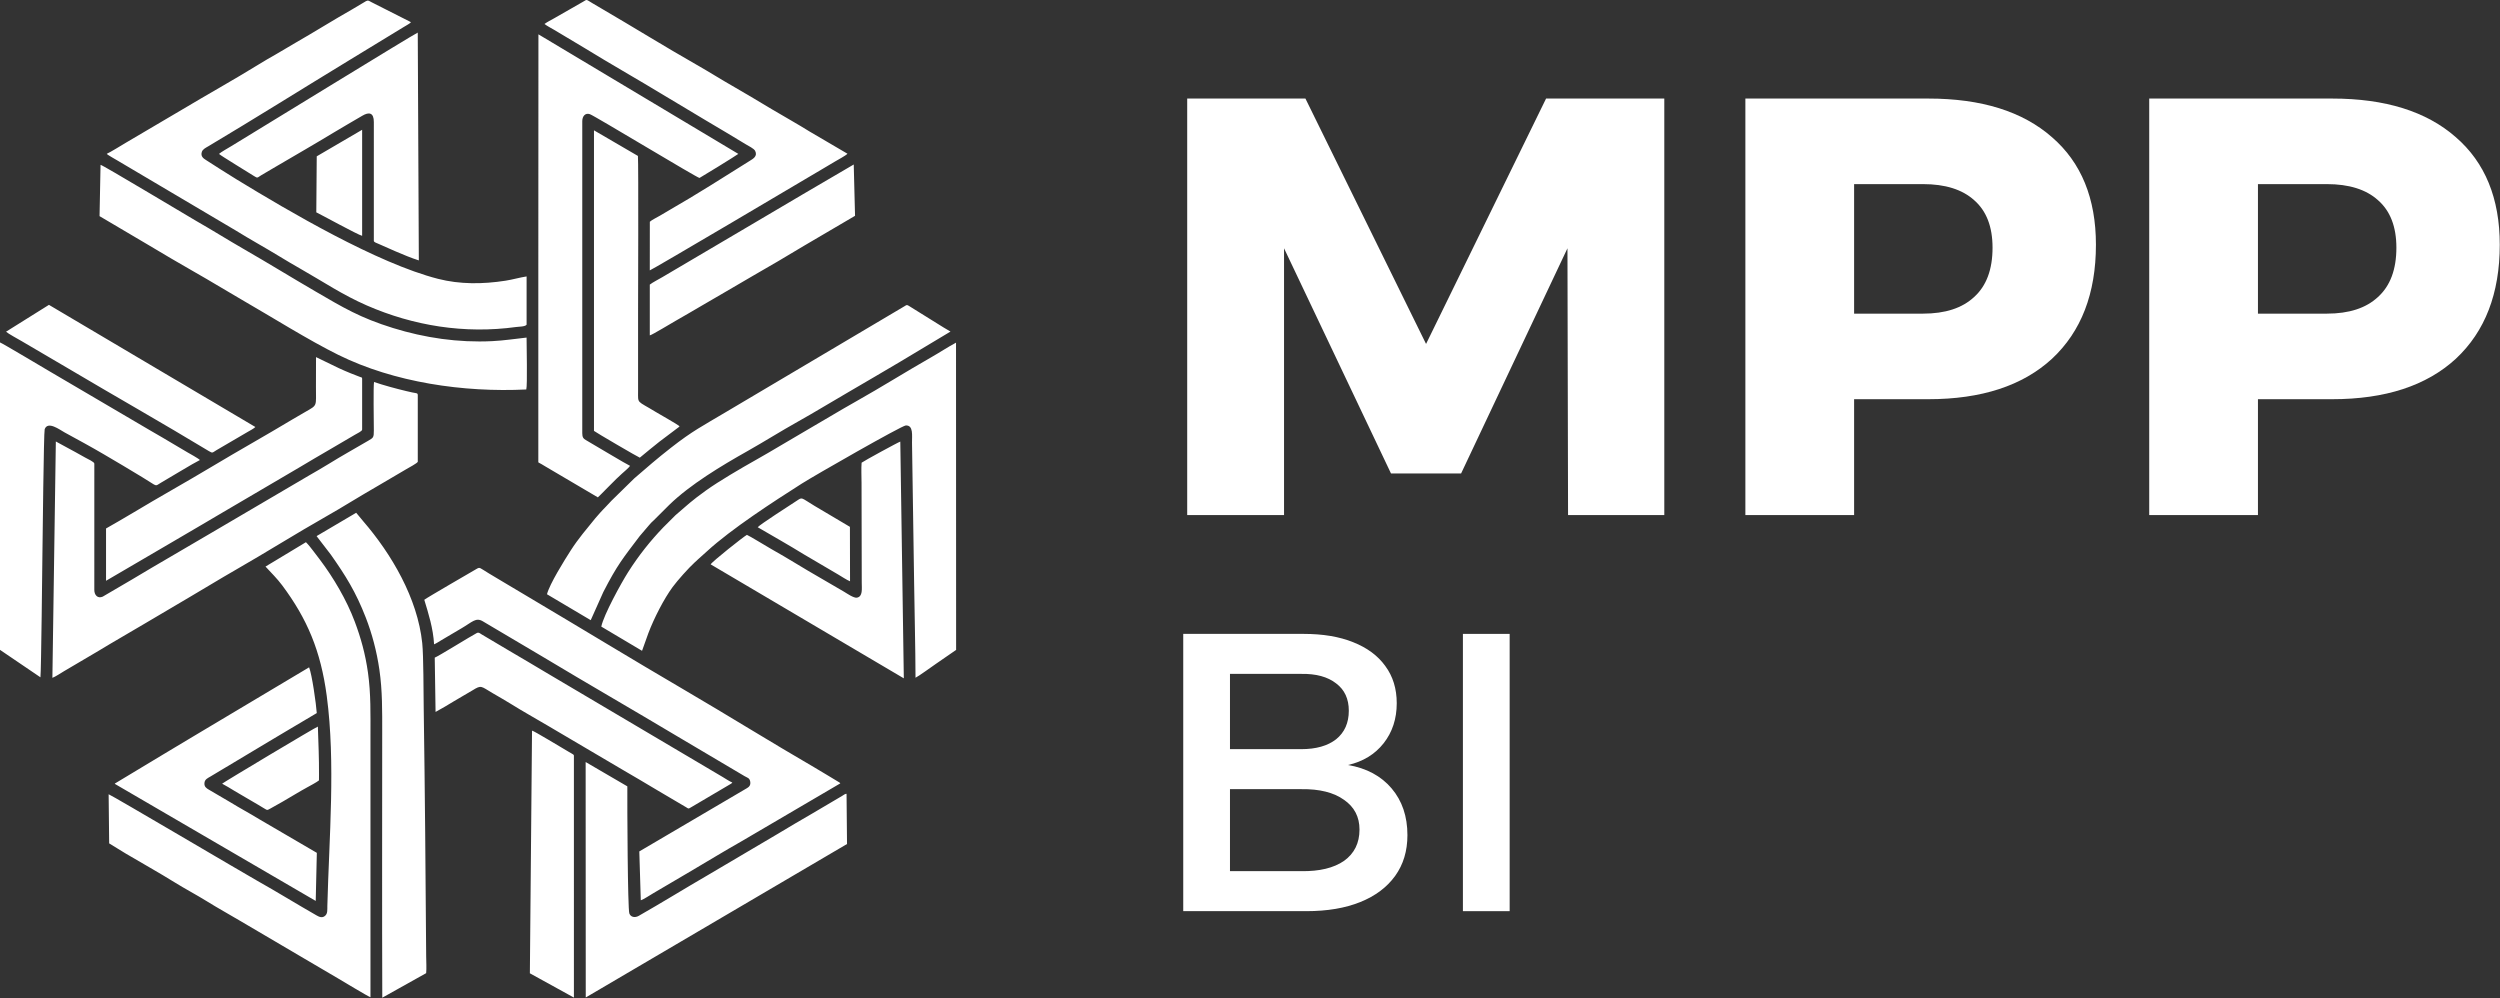 <?xml version="1.0" encoding="UTF-8"?> <svg xmlns="http://www.w3.org/2000/svg" width="2016" height="805" viewBox="0 0 2016 805" fill="none"><rect x="0" y="0" width="2016" height="805" fill="#333333" stroke="none"/><path fill-rule="evenodd" clip-rule="evenodd" d="M424.651 222.913C419.243 223.72 413.441 225.457 407.619 226.362C389.341 229.203 370.896 229.368 353.263 224.863C304.129 212.311 232.774 170.298 191.041 144.823C182.573 139.655 174.52 134.446 166.129 129.064C164.168 127.806 161.557 126.151 162.774 122.457C163.496 120.263 166.091 119.089 168.129 117.874C205.436 95.638 243.869 71.54 281.144 48.856L325.297 21.943C327.245 20.738 329.562 19.551 331.353 18.099C331.172 17.879 331.233 17.899 330.785 17.562L299.473 1.715C297.608 0.782 297.004 -0.085 295.176 0.903L283.903 7.601C268.711 16.211 253.559 25.77 238.3 34.491C233.259 37.372 228.255 40.526 223.098 43.451C217.926 46.385 212.78 49.372 207.877 52.402C188.794 64.191 166.686 76.507 147.07 88.252L101.451 115.127C98.585 116.833 88.326 123.154 86.135 124.004C86.579 124.588 86.191 124.176 86.762 124.687L88.377 125.698C89.213 126.161 89.659 126.475 90.419 126.938C91.884 127.833 93.331 128.618 94.819 129.504L190.29 185.981C201.705 193.068 213.455 199.491 225.004 206.546C230.721 210.039 236.569 213.486 242.512 216.87C260.685 227.213 276.159 237.741 295.76 246.304C333.296 262.698 374.59 269.429 416.259 263.691C418.313 263.408 423.537 263.487 424.651 261.825V222.913ZM255.419 126.062L255.064 171.229C259.612 173.435 288.395 189.28 292.028 190.175L292.026 104.656L255.419 126.062ZM656.883 407.964C645.408 401.039 647.254 400.731 642.419 403.867C636.647 407.612 612.645 423.102 611.014 425.155C622.344 431.744 637.217 440.217 648.116 446.959L676.017 463.356C678.468 464.773 682.942 467.795 685.467 468.745L685.374 424.848L656.883 407.964ZM179.124 631.966C182.291 633.572 185.84 635.855 189.047 637.757C192.308 639.692 195.414 641.556 198.735 643.448C201.95 645.279 205.232 647.303 208.439 649.125C216.088 653.472 214.519 653.97 218.043 652.007C224.543 648.386 231.485 644.495 237.785 640.63C240.93 638.7 244.361 636.806 247.548 635.016C249.89 633.702 255.295 630.891 257.212 629.304L257.252 624.776C257.329 611.466 256.767 599.338 256.33 585.928C255.149 586.013 179.774 631.17 179.124 631.966ZM462.799 804.446L462.795 609.307C462.615 608.466 462.219 608.378 460.79 607.521C459.954 607.021 459.429 606.736 458.701 606.314C453.874 603.517 430.273 589.183 429.026 589.174L427.289 784.865L462.799 804.446ZM523.992 270.453C525.808 270.157 541.754 260.4 544.937 258.647C551.844 254.841 558.624 250.626 565.552 246.687C579.402 238.811 593.096 230.491 606.939 222.546C620.689 214.653 634.6 206.555 648.209 198.281L689.502 174.031L688.453 132.645L647.4 156.681C633.648 164.878 620.026 172.79 606.191 181.001L534.091 223.501C531.127 225.3 526.59 227.496 523.993 229.507L523.992 270.453ZM4.875 267.485C6.367 268.945 15.003 273.661 17.48 275.098L55.091 297.165C92.568 319.393 131.339 341.323 168.323 363.698C171.688 365.734 171.182 365.003 174.53 363.034L199.711 348.306C200.862 347.662 205.069 345.391 205.927 344.333L39.468 245.832L4.875 267.485ZM351.237 574.111C356.062 571.493 361.363 568.38 366.137 565.427C371.136 562.336 376.169 559.706 381.135 556.63C388.266 552.213 387.722 553.334 397.092 558.858C402.076 561.797 406.97 564.512 411.833 567.547C421.581 573.633 431.591 579.189 441.54 585.068L501.205 620.231C511.174 625.993 520.978 631.847 530.904 637.76L553.253 650.933C555.402 652.262 554.984 652.356 557.195 651.053L589.679 631.9C589.748 631.844 589.839 631.764 589.901 631.711L590.557 631.03C588.529 630.25 584.979 627.9 582.894 626.645L440.703 542.557C430.66 536.684 420.989 530.679 410.799 524.863L388.281 511.506C386.734 510.583 386.087 509.654 384.364 510.548C379.527 513.059 353.6 529.193 350.573 530.324L351.237 574.111ZM137.597 437.874C146.197 432.686 154.89 427.897 163.456 422.72C167.821 420.082 171.934 417.708 176.352 415.118L240.94 377.193C249.653 372.097 257.969 366.985 266.744 362L286.137 350.633C288.411 349.226 292.028 347.786 292.028 346.338V305.592C292.028 304.146 291.691 304.444 290.142 303.888L282.796 301.022C279.564 299.709 276.275 298.294 273.125 296.829L254.835 287.964L254.785 312.005C254.747 327.946 256.244 326.404 246.444 332.03C242.952 334.035 239.269 336.133 235.793 338.227C214.638 350.969 192.442 363.346 171.399 375.976C149.994 388.823 128.021 401.002 106.966 413.686C103.309 415.889 99.857 417.949 96.134 420.056L85.509 426.164V468.342L137.597 437.874ZM523.847 362.55C526.42 360.394 529.117 358.285 531.787 356.158L546.237 345.271C546.691 344.959 546.882 344.852 547.291 344.488L548.021 343.697C546.283 342.181 532.141 334.241 528.74 332.16C513.33 322.731 514.542 325.918 514.543 315.401C514.544 294.273 514.543 273.144 514.543 252.016C514.543 247.016 514.96 130.934 514.422 125.751L478.986 105.094L478.985 347.477C480.169 348.528 514.803 368.772 515.943 369.07L523.847 362.55ZM728.837 547.01L725.999 356.101C724.579 356.449 696.306 371.875 694.803 373.125C694.404 377.968 694.739 384.337 694.747 389.349L694.913 469.711C694.923 474.9 695.883 481.07 691.028 481.955C688.444 482.426 682.841 478.477 680.769 477.243C667.78 469.512 654.442 462.128 641.557 454.218C635.226 450.331 628.373 446.373 621.932 442.719C618.159 440.579 604.603 432.249 602.308 431.309C599.721 432.65 574.283 452.824 573.081 455.101L728.837 547.01ZM209.02 660.59C201.382 655.894 193.389 651.675 185.707 646.921L168.395 636.769C166.436 635.625 164.538 634.393 164.87 631.304C165.181 628.422 167.495 627.499 169.454 626.333C171.402 625.174 173.28 624.067 175.178 622.903L209.536 602.338C217.192 597.847 224.631 593.21 232.469 588.646L255.442 575.026C254.95 567.722 251.562 543.724 249.259 538.129L170.912 584.858C157.799 592.797 144.799 600.343 131.737 608.298L92.809 631.738C92.774 631.668 92.668 631.872 92.531 632.076L254.596 726.508L255.492 687.737L209.02 660.59ZM176.609 124.116C177.751 125.371 200.606 139.252 204.895 142C207.912 143.934 207.416 143.285 210.646 141.325C214.548 138.957 218.394 136.764 222.404 134.41C237.939 125.295 253.51 116.35 268.942 106.993C276.663 102.311 284.403 97.921 292.23 93.298C297.538 90.161 301.5 90.715 301.463 98.457L301.458 194.292C301.682 195.423 303.599 195.886 305.315 196.678L318.995 202.707C324.984 205.248 331.594 208.064 337.742 209.992L336.881 26.28C334.543 27.047 202.66 108.121 186.706 117.738C184.631 118.989 177.711 122.932 176.609 124.116ZM439.073 19.331C440.991 20.886 444.715 22.796 446.899 24.091L471.191 38.608C482.01 45.2 492.684 51.63 503.736 58.056C525.584 70.758 547.187 84.063 568.887 96.909C579.802 103.371 590.542 109.742 601.418 116.367C603.551 117.667 608.033 119.801 608.958 121.674C611.118 126.049 607.171 128.101 604.706 129.65C584.347 142.447 560.815 157.387 540.209 169.182C537.438 170.769 534.825 172.322 532.155 173.934C530.303 175.052 525.365 177.46 524.025 178.823L523.992 218.032C525.475 217.812 651.885 143.015 663.44 136.137C666.855 134.103 670.009 132.329 673.313 130.274C675.031 129.205 682.178 125.443 683.397 123.961L652.948 106.111C643.664 100.304 632.298 93.942 622.555 88.171C612.327 82.113 602.558 76.104 592.198 70.204C581.842 64.308 572.003 58.068 561.569 52.13C536.679 37.965 510.514 21.748 485.409 7.104C482.901 5.641 480.302 4.133 477.802 2.627C472.08 -0.822 473.69 -0.541 469.94 1.55L446.892 14.741C444.569 16.024 441.118 17.805 439.073 19.331ZM683.038 680.608L682.655 640.107C681.592 639.98 680.065 641.241 679.042 641.846L654.633 656.246C645.369 661.546 635.948 667.169 626.763 672.678L571.04 705.552C552.57 716.261 533.315 728.17 515.068 738.551C512.173 740.199 508.668 739.758 507.504 736.618C506.15 732.967 505.78 649.92 505.885 634.108L472.265 614.497L472.349 804.367L683.038 680.608ZM32.608 546.182C33.242 541.453 34.111 453.245 34.217 445.934C34.364 435.781 35.27 348.234 36.034 346.122C38.519 339.25 48.049 346.464 52.02 348.668C57.245 351.57 62.623 354.477 67.872 357.349C78.6 363.222 88.83 369.355 99.164 375.457C104.363 378.527 109.571 381.728 114.714 384.813C128.053 392.813 124.258 392.39 129.987 389.145C136.47 385.474 155.752 373.608 161.203 370.966C159.98 369.622 152.753 365.702 151.125 364.742C147.619 362.672 144.382 360.832 141.01 358.759C134.453 354.728 127.608 350.929 120.921 346.988L40.196 299.577C37.667 298.118 1.465 276.516 0 276.131V524.041L32.608 546.182ZM266.771 447.241C278.594 464.044 286.923 477.268 294.972 498.031C299.961 510.905 303.787 525.106 305.946 540.075C308.425 557.25 308.208 573.276 308.208 590.82C308.208 662.009 308.01 733.227 308.274 804.537L343.656 784.746C344.045 780.905 343.692 775.21 343.664 771.163C343.207 704.634 342.664 637.645 341.683 571.201C341.503 558.997 341.562 528.927 340.496 518.633C336.739 482.337 315.582 446.618 293.023 420.476C291.074 418.218 289.091 415.619 287.231 413.491L255.533 432.173C255.499 432.103 255.39 432.294 255.322 432.359L266.771 447.241ZM486.539 477.361C497.916 455.239 502.364 450.183 515.873 432.289L523.356 423.529C524.835 421.803 525.487 421.072 527.354 419.421L539.71 407.107C556.592 390.684 581.989 375.463 602.514 363.903C616.394 356.087 629.775 347.601 643.641 339.872C657.193 332.317 671.099 323.729 684.779 315.841C698.573 307.888 712.055 299.822 725.843 291.744L766.483 267.368C764.526 266.562 736.752 248.872 732.726 246.539C731.161 245.632 731.003 245.973 729.49 246.886L585.099 332.451C566.587 343.483 558.561 347.39 541.115 361.029C529.399 370.188 522.147 376.583 511.46 385.789L493.047 403.825C491.444 405.46 490.117 406.878 488.585 408.583C487.19 410.136 485.631 411.514 484.277 413.113L479.973 418.029C473.056 426.583 466.385 434.285 460.279 443.8C455.292 451.571 443.261 470.799 441.078 479.196L476.36 500.11L486.539 477.361ZM118.65 196.947C131.295 204.457 144.211 212.192 156.968 219.406C169.914 226.726 182.431 234.486 195.266 241.88C219.363 255.76 248.824 274.313 272.84 286.18C317.863 308.427 373.803 316.552 424.4 314.071C425.362 310.61 424.634 278.543 424.634 272.22C415.151 273.231 406.749 274.614 396.879 275.1C369.509 276.444 342.523 272.447 316.901 264.509C290.346 256.281 276.602 247.934 254.367 235.001C235.032 223.755 216.014 212.013 196.605 200.861C183.604 193.391 171.244 185.599 158.178 178.141C150.32 173.656 82.699 132.932 81.084 132.921L80.27 174.296L118.65 196.947ZM342.144 483.671C345.54 494.886 349.308 506.627 350.045 519.588C351.865 518.83 353.927 517.433 355.697 516.376C357.562 515.261 359.407 514.204 361.224 513.114C364.805 510.963 368.462 508.821 372.045 506.729C380.964 501.523 383.701 497.679 389.308 500.994L437.837 529.717C473.743 551.304 510.41 572.394 546.448 593.93L600.49 625.925C602.716 627.212 604.447 627.308 604.98 630.258C605.542 633.381 603.84 634.7 602.228 635.642L515.535 686.59L516.737 725.997C519.134 725.26 524.485 721.605 527.035 720.163L557.236 702.4C570.207 694.781 584.507 686.026 597.33 678.794L677.643 631.7C677.22 631.17 677.552 631.516 677.003 631.025L667.149 625.081C663.424 622.922 660.324 620.931 656.611 618.779C621.922 598.662 586.433 576.554 551.767 556.283C510.031 531.879 467.823 506.103 426.038 481.35C419.009 477.188 412.064 472.943 404.921 468.776C401.433 466.742 397.91 464.569 394.381 462.477C386.417 457.754 387.285 457.025 384.038 458.931C381.078 460.668 343.832 482.201 342.144 483.671ZM42.249 546.607C44.639 545.738 49.123 542.747 51.606 541.263L79.257 524.972C91.513 517.503 103.833 510.543 116.098 503.231C128.458 495.863 140.666 488.662 152.937 481.487C165.268 474.277 177.271 466.845 189.73 459.712C214.148 445.732 238.961 430.1 263.417 416.228C269.561 412.742 275.809 409.034 281.844 405.362C296.88 396.215 312.819 387.228 327.896 378.191C329.205 377.407 336.634 373.455 336.892 372.371V318.796C336.892 316.766 336.031 317.239 332.463 316.472C330.885 316.132 329.288 315.77 327.729 315.398C319.637 313.466 309.154 310.667 301.62 308.022C300.977 311.517 301.431 339.65 301.46 347.093C301.483 352.83 301.072 352.975 297.087 355.316C286.521 361.524 275.665 367.524 265.235 373.995C260.005 377.239 254.638 380.292 249.338 383.355L169.986 429.95C148.948 442.436 127.588 454.572 106.582 467.224L82.79 481.154C78.765 482.9 76.053 479.849 76.053 475.747L76.066 373.88C76.066 372.454 70.77 370.171 68.662 368.962C65.991 367.431 63.496 366.098 60.683 364.508C55.577 361.621 50.029 358.871 45.027 356.003L42.249 546.607ZM434.105 217.683L434.104 371.993C434.104 373.275 433.746 372.601 436.727 374.306C437.706 374.866 438.578 375.415 439.7 376.088L482.117 401.074C482.906 400.577 497.703 385.115 501.427 382.059C502.405 381.256 507.513 376.754 508.099 375.669C505.414 374.532 478.222 358.201 472.504 354.907C470.404 353.697 469.542 352.63 469.542 349.357V97.706C469.542 93.858 471.839 90.811 475.631 92.045C479.266 93.228 562.531 143.665 564.079 143.502C564.411 143.466 593.852 125.359 595.383 124.1L434.189 27.688L434.105 217.683ZM214.105 456.883C218.783 461.991 223.412 466.453 227.604 472.074C247.717 499.052 258.642 524.763 263.499 561.242C270.673 615.144 265.393 675.576 263.977 730.417C263.893 733.696 264.315 736.476 262.288 738.38C259.919 740.608 257.369 739.376 255.222 738.151C239.264 729.053 223.106 719.039 207.379 710.218C197.564 704.712 90.565 641.543 87.602 640.486L88.033 680.103L101.31 688.252C114.106 695.826 128.42 703.822 140.706 711.455C149.356 716.83 158.309 721.51 166.997 726.903C175.626 732.261 184.53 737.16 193.283 742.356L245.841 773.272C254.751 778.343 263.356 783.72 272.134 788.72C274.971 790.337 296.601 803.483 298.745 804.173C298.745 733.936 298.745 663.699 298.745 593.461C298.745 576.115 299.131 559.529 296.753 542.56C294.622 527.349 291.038 514.531 286.086 501.314C279.471 483.667 268.821 465.733 258.071 451.453C256.125 448.868 254.388 446.6 252.478 444.107C250.68 441.761 248.791 439.291 246.714 437.223L214.105 456.883ZM522.86 510.543C527.389 498.572 535.415 482.858 542.44 473.34C546.418 467.952 555.247 458.067 560.222 453.513C561.188 452.629 561.767 452.204 562.711 451.209L570.076 444.592C589.968 426.359 623.483 404.678 646.493 390.019C656.865 383.41 727.227 343.182 730.443 343.075C736.75 342.865 735.368 351.309 735.445 356.902L737.156 470.466C737.484 495.78 738.198 521.227 738.27 546.529C740.399 545.597 751.883 537.279 754.804 535.276C760.317 531.5 765.671 527.695 771.014 524.09L770.934 276.314C764.187 279.943 757.751 284.225 750.853 288.159C730.894 299.54 710.202 312.533 690.183 323.774C676.482 331.467 663.226 339.62 649.72 347.386C636.195 355.165 622.937 363.363 609.302 371.024C597.761 377.509 579.715 388.032 569.314 395.507C557.207 404.208 554.348 407.192 544.761 415.418L534.803 425.346C524.698 435.906 515.273 447.544 506.385 461.581C501.046 470.016 486.798 495.842 484.884 505.288L517.742 524.814L522.86 510.543Z" fill="white"></path><path d="M1880.7 79.476C1923.5 79.476 1956.72 89.857 1980.36 110.619C2003.99 131.062 2015.81 159.969 2015.81 197.341C2015.81 236.629 2003.99 267.293 1980.36 289.333C1956.72 311.053 1923.5 321.913 1880.7 321.913H1782.48L1820.81 283.583V415.343H1733.13V79.476H1880.7ZM1876.39 252.919C1894.27 252.919 1908.01 248.447 1917.59 239.504C1927.49 230.56 1932.45 217.304 1932.45 199.736C1932.45 182.807 1927.49 170.03 1917.59 161.406C1908.01 152.782 1894.27 148.47 1876.39 148.47H1782.48L1820.81 110.14V291.249L1782.48 252.919H1876.39Z" fill="white"></path><path d="M1555.04 79.476C1597.85 79.476 1631.06 89.857 1654.7 110.619C1678.34 131.062 1690.16 159.969 1690.16 197.341C1690.16 236.629 1678.34 267.293 1654.7 289.333C1631.06 311.053 1597.85 321.913 1555.04 321.913H1456.82L1495.15 283.583V415.343H1407.47V79.476H1555.04ZM1550.73 252.919C1568.62 252.919 1582.35 248.447 1591.94 239.504C1601.84 230.56 1606.79 217.304 1606.79 199.736C1606.79 182.807 1601.84 170.03 1591.94 161.406C1582.35 152.782 1568.62 148.47 1550.73 148.47H1456.82L1495.15 110.14V291.249L1456.82 252.919H1550.73Z" fill="white"></path><path d="M957.356 79.476H1052.7L1149.97 277.355L1246.75 79.476H1342.09V415.343H1264.48L1264 200.215L1178.23 381.804H1121.7L1035.45 200.215V415.343H957.356V79.476Z" fill="white"></path><path d="M1179.69 511.168H1217.38V734.76H1179.69V511.168Z" fill="white"></path><path d="M1051.27 511.168C1066.81 511.168 1080.12 513.404 1091.19 517.876C1102.48 522.348 1111.1 528.736 1117.07 537.041C1123.24 545.346 1126.33 555.354 1126.33 567.066C1126.33 579.63 1122.81 590.384 1115.79 599.327C1108.76 608.271 1099.18 614.127 1087.04 616.895C1101.95 619.451 1113.66 625.732 1122.18 635.741C1130.69 645.749 1134.95 658.313 1134.95 673.432C1134.95 686.209 1131.65 697.175 1125.05 706.332C1118.45 715.489 1109.08 722.516 1096.94 727.414C1084.8 732.311 1070.32 734.76 1053.5 734.76H954.162V511.168H1051.27ZM1049.35 604.118C1061.27 604.118 1070.64 601.457 1077.46 596.133C1084.27 590.596 1087.68 582.93 1087.68 573.135C1087.68 563.552 1084.27 556.206 1077.46 551.095C1070.64 545.772 1061.27 543.216 1049.35 543.429H991.853V604.118H1049.35ZM1049.35 702.499C1064.04 702.712 1075.54 699.944 1083.85 694.194C1092.15 688.232 1096.3 679.82 1096.3 668.96C1096.3 658.739 1092.15 650.753 1083.85 645.004C1075.54 639.041 1064.04 636.167 1049.35 636.38H991.853V702.499H1049.35Z" fill="white"></path></svg> 